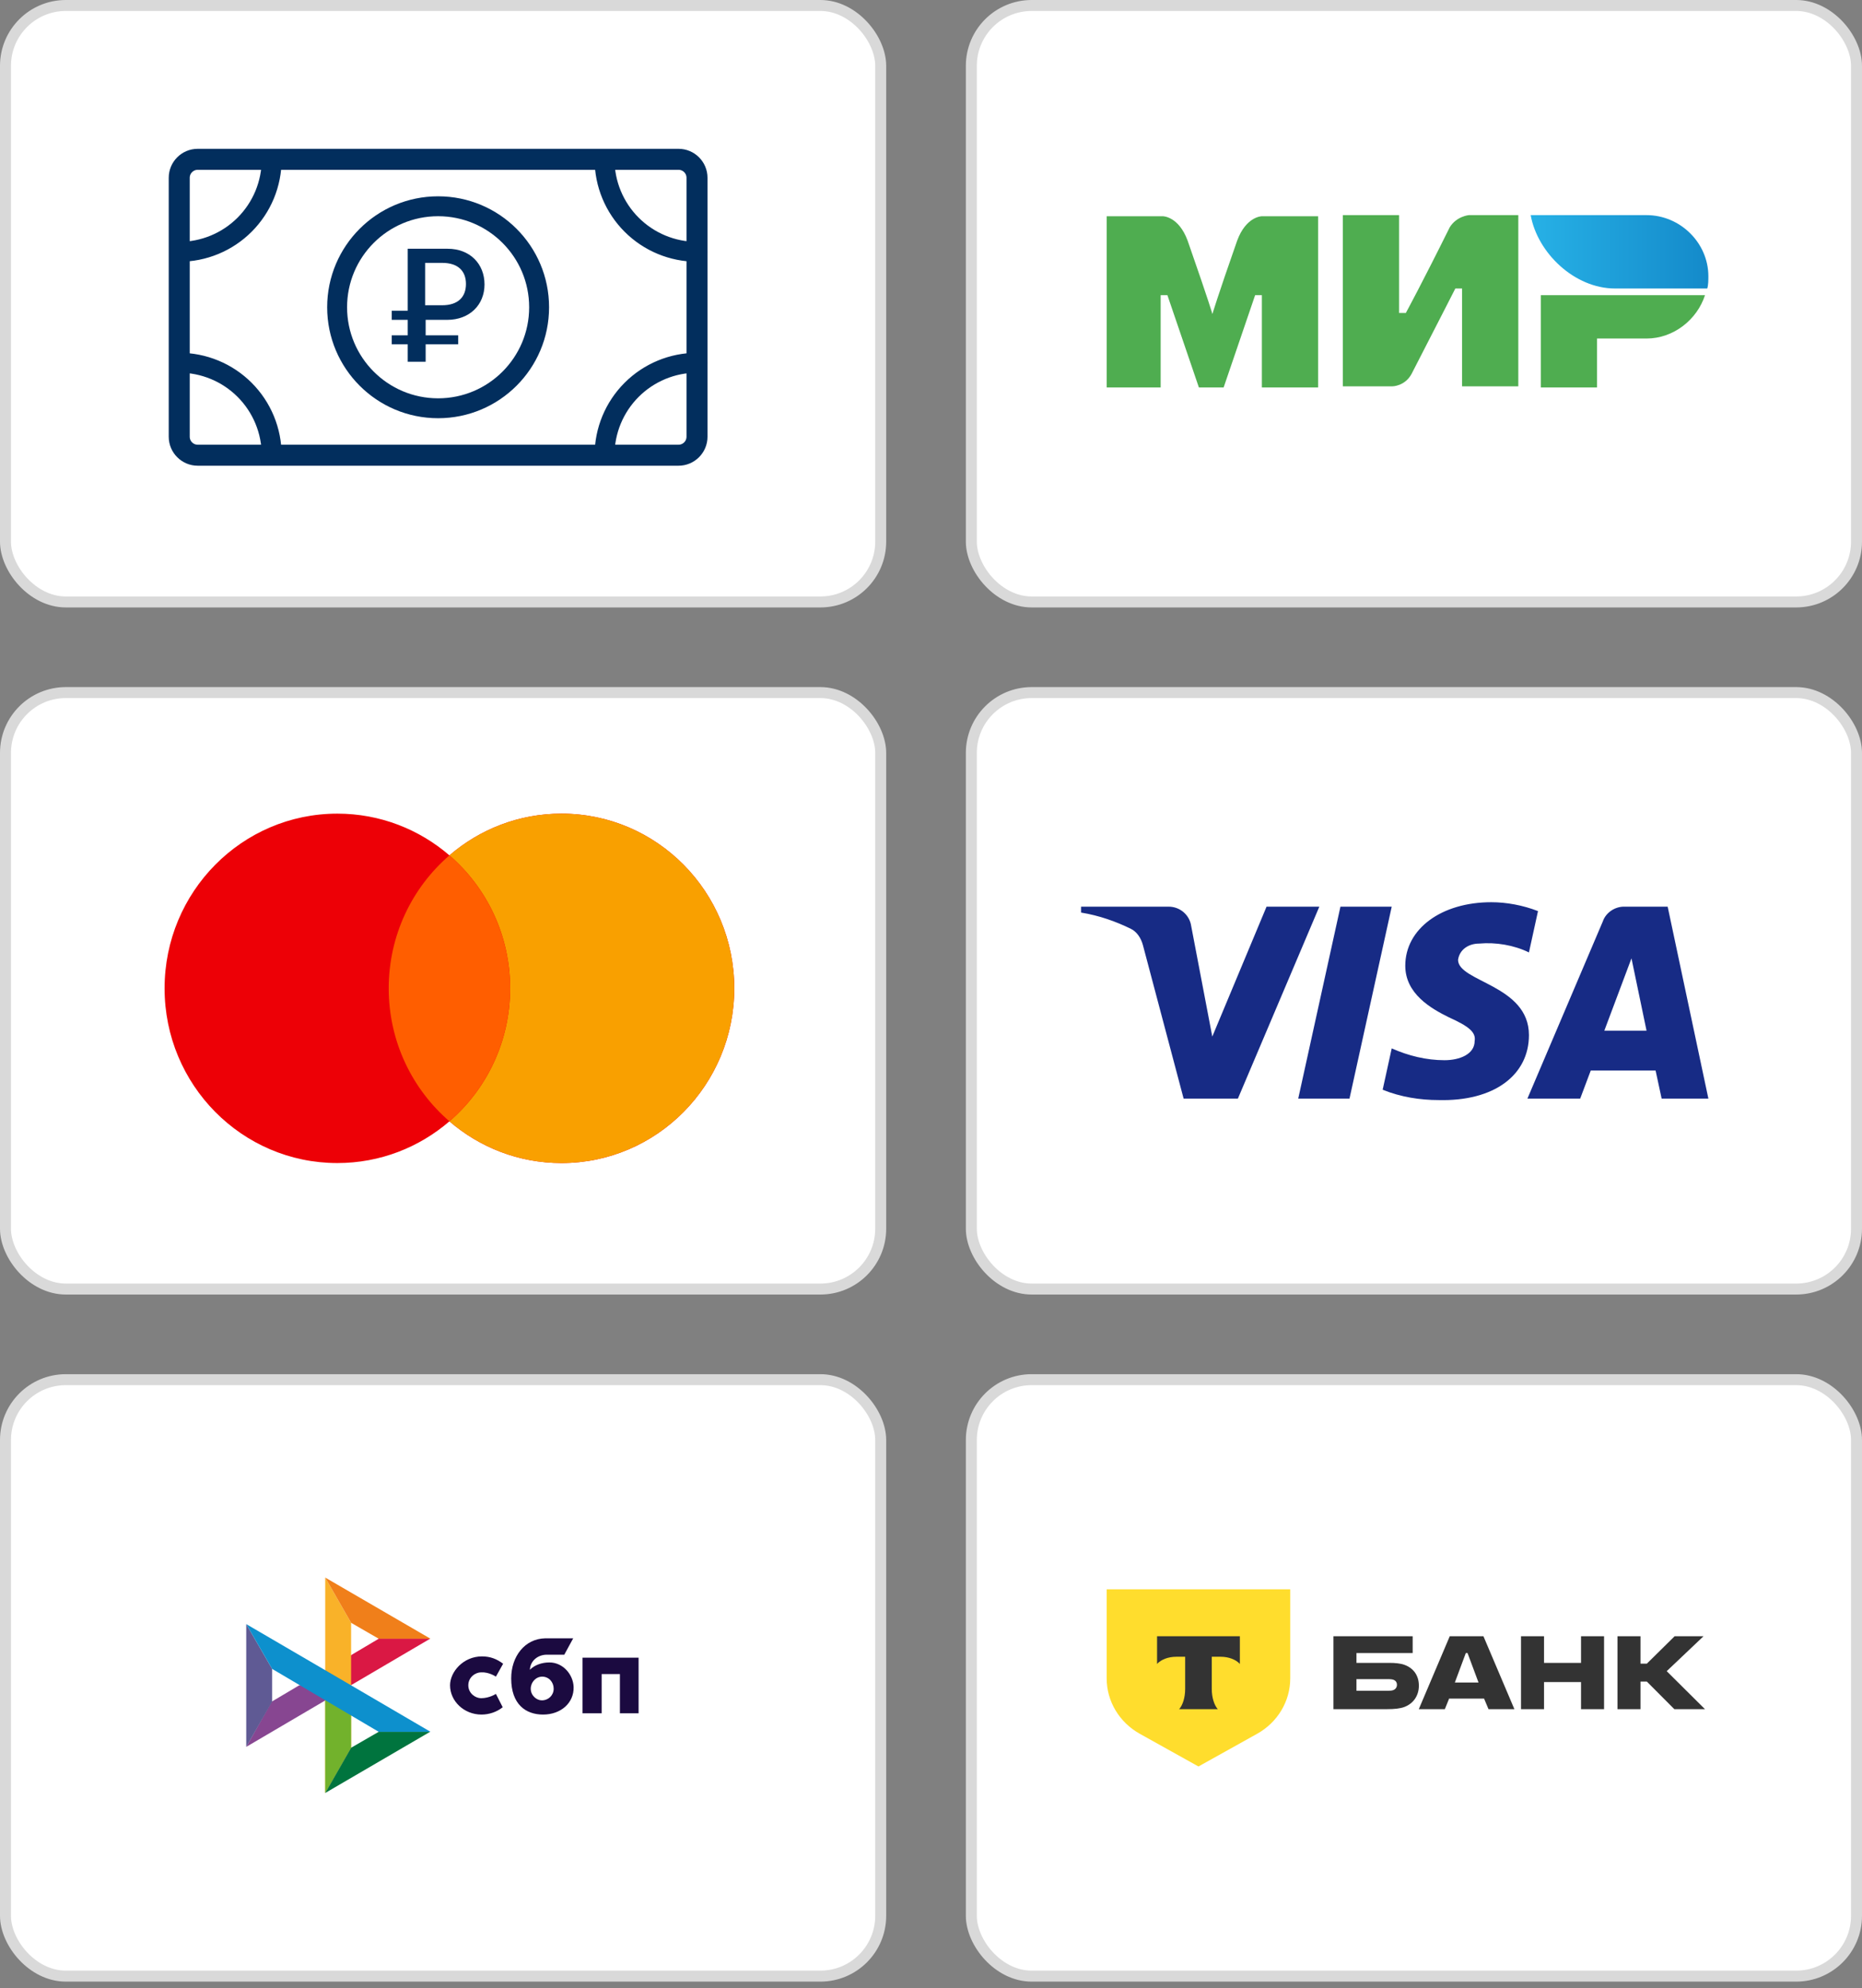 <?xml version="1.0" encoding="UTF-8"?> <svg xmlns="http://www.w3.org/2000/svg" width="133" height="142" viewBox="0 0 133 142" fill="none"><rect x="0" y="0" width="133" height="142" fill="#808080" stroke="none"/><rect x="69.381" y="49.467" width="63.227" height="42.602" rx="4.31" fill="white" stroke="#D9D9D9" stroke-width="0.784"></rect><path fill-rule="evenodd" clip-rule="evenodd" d="M88.422 78.465H84.544L81.636 67.5C81.498 66.995 81.205 66.549 80.774 66.339C79.698 65.811 78.513 65.391 77.219 65.179V64.757H83.466C84.329 64.757 84.975 65.391 85.083 66.127L86.592 74.037L90.468 64.757H94.238L88.422 78.465ZM96.393 78.465H92.731L95.746 64.757H99.409L96.393 78.465ZM104.147 68.554C104.254 67.816 104.901 67.394 105.655 67.394C106.841 67.288 108.132 67.5 109.21 68.026L109.857 65.075C108.779 64.652 107.593 64.44 106.518 64.44C102.963 64.44 100.377 66.339 100.377 68.975C100.377 70.979 102.209 72.032 103.502 72.666C104.901 73.299 105.44 73.721 105.332 74.353C105.332 75.302 104.254 75.724 103.179 75.724C101.885 75.724 100.592 75.408 99.409 74.879L98.762 77.833C100.055 78.359 101.454 78.571 102.748 78.571C106.733 78.675 109.21 76.778 109.21 73.931C109.21 70.345 104.147 70.135 104.147 68.554ZM122.027 78.465L119.119 64.757H115.996C115.349 64.757 114.702 65.179 114.487 65.811L109.102 78.465H112.872L113.625 76.462H118.257L118.688 78.465H122.027ZM116.534 68.448L117.61 73.615H114.594L116.534 68.448Z" fill="#172B85"></path><rect x="69.381" y="0.392" width="63.227" height="42.602" rx="4.31" fill="white" stroke="#D9D9D9" stroke-width="0.784"></rect><path d="M117.608 15.365H109.334C109.816 18.065 112.467 20.606 115.359 20.606H121.946C122.026 20.368 122.026 19.971 122.026 19.733C122.026 17.35 120.018 15.365 117.608 15.365Z" fill="url(#paint0_linear_162_72)"></path><path d="M110.057 21.082V27.673H114.074V24.179H117.608C119.536 24.179 121.223 22.829 121.786 21.082H110.057Z" fill="#4FAD50"></path><path d="M95.918 15.365V27.593H99.453C99.453 27.593 100.337 27.593 100.819 26.72C103.229 22.035 103.952 20.606 103.952 20.606H104.434V27.593H108.45V15.365H104.916C104.916 15.365 104.032 15.445 103.55 16.239C101.542 20.288 100.417 22.353 100.417 22.353H99.935V15.365H95.918Z" fill="#4FAD50"></path><path d="M79.048 27.673V15.445H83.065C83.065 15.445 84.189 15.445 84.832 17.192C86.439 21.797 86.6 22.432 86.6 22.432C86.6 22.432 86.921 21.321 88.367 17.192C89.01 15.445 90.134 15.445 90.134 15.445H94.151V27.673H90.134V21.082H89.652L87.403 27.673H85.635L83.386 21.082H82.904V27.673H79.048Z" fill="#4FAD50"></path><rect x="0.392" y="0.392" width="62.516" height="42.602" rx="4.31" fill="white" stroke="#D9D9D9" stroke-width="0.784"></rect><circle cx="31.294" cy="21.946" r="7.214" stroke="#022E5D" stroke-width="1.422"></circle><path fill-rule="evenodd" clip-rule="evenodd" d="M30.366 18.776V21.802H31.585C32.717 21.802 33.283 21.213 33.283 20.283C33.283 19.359 32.717 18.776 31.591 18.776H30.366ZM31.935 22.845H30.404V23.95H32.729V24.594H30.404V25.836H29.122V24.594H27.98V23.95H29.122V22.845H27.98V22.195H29.122V17.767H31.976C33.57 17.767 34.608 18.85 34.608 20.314C34.608 21.773 33.547 22.845 31.935 22.845Z" fill="#022E5D"></path><path d="M14.123 32.513L48.465 32.513C49.195 32.513 49.786 31.921 49.786 31.192V12.7C49.786 11.97 49.195 11.379 48.465 11.379L14.123 11.379C13.393 11.379 12.802 11.97 12.802 12.7V31.192C12.802 31.921 13.393 32.513 14.123 32.513Z" stroke="#022E5D" stroke-width="1.5" stroke-linejoin="round"></path><path d="M49.786 17.984C48.034 17.984 46.355 17.288 45.116 16.049C43.877 14.811 43.182 13.131 43.182 11.379M12.802 17.984C13.669 17.984 14.528 17.813 15.329 17.481C16.131 17.149 16.859 16.663 17.472 16.049C18.085 15.436 18.572 14.708 18.904 13.907C19.235 13.105 19.406 12.247 19.406 11.379M49.786 25.909C48.034 25.909 46.355 26.605 45.116 27.843C43.877 29.082 43.182 30.762 43.182 32.513M12.802 25.909C13.669 25.909 14.528 26.08 15.329 26.412C16.131 26.743 16.859 27.23 17.472 27.843C18.085 28.456 18.572 29.184 18.904 29.986C19.235 30.787 19.406 31.646 19.406 32.513" stroke="#022E5D" stroke-width="1.422" stroke-linecap="round" stroke-linejoin="round"></path><rect x="0.392" y="98.541" width="62.516" height="42.602" rx="4.31" fill="white" stroke="#D9D9D9" stroke-width="0.784"></rect><path d="M41.61 118.399V122.369H42.975V119.569H44.279V122.369H45.614V118.399H41.61ZM39.062 118.184H40.306L40.943 117.015H38.941C37.485 117.045 36.514 118.307 36.514 119.876C36.514 121.723 37.546 122.461 38.789 122.461C40.063 122.461 41.004 121.631 40.973 120.492C40.943 119.6 40.215 118.738 39.244 118.738C38.698 118.738 38.183 118.923 37.849 119.261C37.879 118.615 38.425 118.184 39.062 118.184ZM38.729 119.753C39.214 119.753 39.548 120.153 39.548 120.615C39.548 121.077 39.184 121.446 38.698 121.446C38.334 121.446 37.91 121.107 37.91 120.615C37.91 120.153 38.274 119.753 38.729 119.753ZM34.361 119.446C34.937 119.415 35.422 119.753 35.422 119.753L35.938 118.83C35.483 118.492 35.028 118.307 34.422 118.307C33.087 118.307 32.147 119.415 32.147 120.369C32.147 121.507 33.148 122.461 34.391 122.461C34.937 122.461 35.483 122.277 35.908 121.938L35.422 120.984C35.422 120.984 34.968 121.292 34.361 121.292C33.967 121.292 33.451 120.954 33.451 120.369C33.451 119.784 33.967 119.446 34.361 119.446Z" fill="#1B0A40"></path><path d="M21.379 120.368L19.407 121.538L17.588 124.769L25.079 120.368H21.379Z" fill="#874691"></path><path d="M27.051 117.045L25.079 118.215L23.229 121.446L30.721 117.045H27.051Z" fill="#DA1844"></path><path d="M25.079 115.907L23.229 112.676V128.062L25.079 124.831V115.907Z" fill="#F9B229"></path><path d="M23.229 112.676L25.079 115.907L27.051 117.045H30.751L23.229 112.676Z" fill="#F07F1A"></path><path d="M23.229 119.291V128.061L25.079 124.83V122.522L23.229 119.291Z" fill="#72B22C"></path><path d="M27.051 123.692L25.079 124.83L23.229 128.062L30.721 123.692H27.051Z" fill="#00743E"></path><path d="M17.588 115.999V124.769L19.438 121.538V119.199L17.588 115.999Z" fill="#5F5A94"></path><path d="M23.229 119.292L17.588 115.999L19.438 119.199L27.051 123.692H30.751L23.229 119.292Z" fill="#0D90CD"></path><rect x="69.381" y="98.541" width="63.227" height="42.602" rx="4.31" fill="white" stroke="#D9D9D9" stroke-width="0.784"></rect><path fill-rule="evenodd" clip-rule="evenodd" d="M99.227 118.769C99.646 118.769 100.032 118.802 100.327 118.912C100.951 119.142 101.348 119.656 101.348 120.4C101.348 121.134 100.928 121.692 100.304 121.922C100.009 122.031 99.612 122.075 99.079 122.075H95.245V116.865H100.905V118.069H96.89V118.769H99.227ZM99.136 120.762C99.295 120.762 99.419 120.751 99.51 120.718C99.703 120.652 99.782 120.488 99.782 120.335C99.782 120.277 99.773 120.223 99.753 120.176C99.742 120.148 99.727 120.122 99.708 120.098C99.675 120.056 99.632 120.021 99.578 119.995C99.562 119.988 99.545 119.98 99.527 119.974C99.498 119.964 99.467 119.957 99.435 119.95C99.349 119.934 99.249 119.93 99.136 119.93H96.89V120.762H99.136ZM103.555 116.865H105.959L108.171 122.075H106.322L106.005 121.32H103.509L103.203 122.075H101.343L103.555 116.865ZM104.7 118.069L103.918 120.171H105.608L104.825 118.069H104.7ZM110.288 120.138V122.075H108.644V116.865H110.288V118.769H112.931V116.865H114.576V122.075H112.931V120.138H110.288ZM117.179 122.075V120.105H117.633L119.595 122.075H121.784L119.051 119.361L121.682 116.865H119.618L117.633 118.824H117.179V116.865H115.534V122.075H117.179Z" fill="#333333"></path><path d="M79.048 113.515H92.16V119.879C92.16 121.511 91.258 123.018 89.794 123.834L85.604 126.169L81.414 123.834C79.95 123.018 79.048 121.511 79.048 119.879V113.515Z" fill="#FFDD2D"></path><path fill-rule="evenodd" clip-rule="evenodd" d="M82.647 116.865V118.844C82.927 118.538 83.437 118.332 84.02 118.332H84.654V120.633C84.654 121.245 84.482 121.781 84.226 122.075H86.982C86.727 121.78 86.555 121.245 86.555 120.634V118.332H87.189C87.772 118.332 88.281 118.538 88.562 118.844V116.865H82.647Z" fill="#333333"></path><rect x="0.392" y="49.467" width="62.516" height="42.602" rx="4.31" fill="white" stroke="#D9D9D9" stroke-width="0.784"></rect><path fill-rule="evenodd" clip-rule="evenodd" d="M32.102 80.09C29.947 81.948 27.151 83.07 24.097 83.07C17.281 83.07 11.756 77.484 11.756 70.592C11.756 63.7 17.281 58.113 24.097 58.113C27.151 58.113 29.947 59.235 32.102 61.094C34.257 59.236 37.052 58.113 40.107 58.113C46.923 58.113 52.448 63.7 52.448 70.592C52.448 77.484 46.923 83.071 40.107 83.071C37.052 83.071 34.257 81.948 32.102 80.09Z" fill="#ED0006"></path><path fill-rule="evenodd" clip-rule="evenodd" d="M32.102 80.089C34.755 77.801 36.438 74.395 36.438 70.592C36.438 66.789 34.755 63.383 32.102 61.094C34.257 59.235 37.052 58.113 40.107 58.113C46.923 58.113 52.448 63.7 52.448 70.592C52.448 77.484 46.923 83.07 40.107 83.07C37.052 83.07 34.257 81.948 32.102 80.089Z" fill="#F9A000"></path><path fill-rule="evenodd" clip-rule="evenodd" d="M32.102 80.089C34.755 77.801 36.438 74.395 36.438 70.592C36.438 66.789 34.755 63.383 32.102 61.094C29.448 63.383 27.766 66.789 27.766 70.592C27.766 74.395 29.448 77.801 32.102 80.089Z" fill="#FF5E00"></path><defs><linearGradient id="paint0_linear_162_72" x1="109.319" y1="18.023" x2="121.998" y2="18.023" gradientUnits="userSpaceOnUse"><stop stop-color="#27B1E6"></stop><stop offset="1" stop-color="#148ACA"></stop></linearGradient></defs></svg> 
